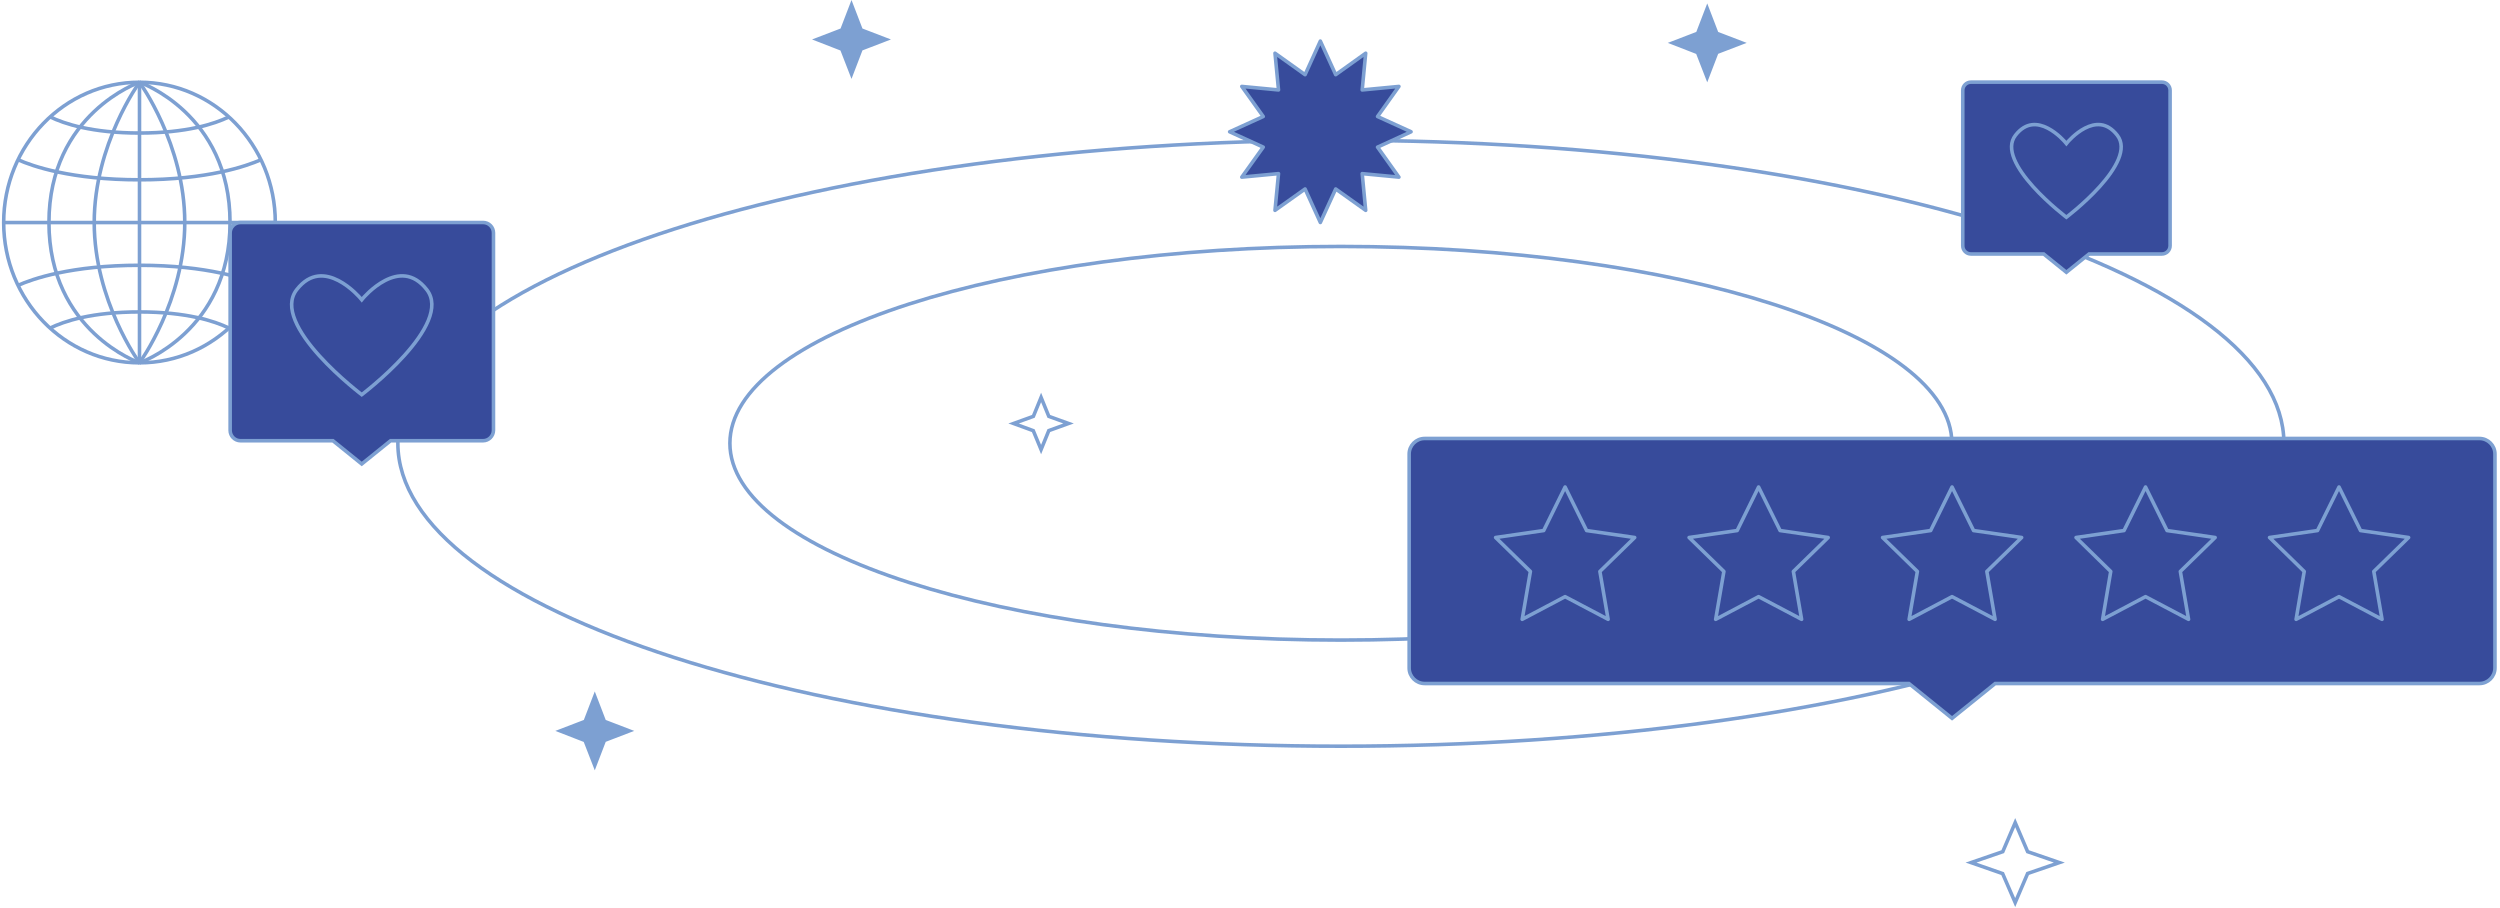 <?xml version="1.0" encoding="UTF-8"?> <svg xmlns="http://www.w3.org/2000/svg" width="699" height="254" viewBox="0 0 699 254" fill="none"><path d="M39.001 101.445C59.972 101.445 76.973 83.884 76.973 62.222C76.973 40.559 59.972 22.998 39.001 22.998C18.03 22.998 1.029 40.559 1.029 62.222C1.029 83.884 18.03 101.445 39.001 101.445Z" stroke="#7DA0D2" stroke-miterlimit="10"></path><path d="M1 62.225H76.974" stroke="#7DA0D2" stroke-miterlimit="10"></path><path d="M39.003 22.967V101.445" stroke="#7DA0D2" stroke-miterlimit="10"></path><path d="M39.003 101.445C39.003 101.445 51.66 84.096 51.66 62.222C51.66 40.347 39.003 22.998 39.003 22.998" stroke="#7DA0D2" stroke-miterlimit="10"></path><path d="M39.003 101.445C39.003 101.445 64.317 92.677 64.317 62.222C64.317 31.735 39.003 22.998 39.003 22.998" stroke="#7DA0D2" stroke-miterlimit="10"></path><path d="M39.002 101.445C39.002 101.445 26.345 84.096 26.345 62.222C26.345 40.347 39.002 22.998 39.002 22.998" stroke="#7DA0D2" stroke-miterlimit="10"></path><path d="M39.001 101.445C39.001 101.445 13.687 92.677 13.687 62.222C13.687 31.735 39.001 22.998 39.001 22.998" stroke="#7DA0D2" stroke-miterlimit="10"></path><path d="M5.018 79.791C9.065 77.981 19.94 74.174 39.002 74.174C58.063 74.174 68.908 78.012 72.986 79.791" stroke="#7DA0D2" stroke-miterlimit="10"></path><path d="M13.99 91.739C17.948 89.805 25.711 87.215 39.003 87.215C52.173 87.215 59.937 89.774 63.924 91.677" stroke="#7DA0D2" stroke-miterlimit="10"></path><path d="M5.018 44.654C9.065 46.464 19.94 50.271 39.002 50.271C58.063 50.271 68.908 46.433 72.986 44.654" stroke="#7DA0D2" stroke-miterlimit="10"></path><path d="M13.99 32.672C17.948 34.606 25.711 37.197 39.003 37.197C52.173 37.197 59.937 34.638 63.924 32.734" stroke="#7DA0D2" stroke-miterlimit="10"></path><path d="M374.912 208.638C520.532 208.638 638.58 170.717 638.58 123.939C638.58 77.161 520.532 39.24 374.912 39.24C229.292 39.24 111.244 77.161 111.244 123.939C111.244 170.717 229.292 208.638 374.912 208.638Z" stroke="#7DA0D2" stroke-miterlimit="10"></path><path d="M374.912 178.969C469.261 178.969 545.746 154.331 545.746 123.939C545.746 93.546 469.261 68.908 374.912 68.908C280.563 68.908 204.078 93.546 204.078 123.939C204.078 154.331 280.563 178.969 374.912 178.969Z" stroke="#7DA0D2" stroke-miterlimit="10"></path><path d="M135.061 123.23H109.199L101.142 129.73L93.087 123.23H67.244C65.649 123.23 64.349 121.93 64.349 120.335V65.104C64.349 63.509 65.649 62.209 67.244 62.209H135.08C136.676 62.209 137.976 63.509 137.976 65.104V120.335C137.956 121.93 136.656 123.23 135.061 123.23Z" fill="#374B9B" stroke="#7DA0D2" stroke-miterlimit="10"></path><path d="M101.959 109.71C101.61 109.987 101.333 110.202 101.142 110.349C100.951 110.202 100.674 109.987 100.325 109.71C99.618 109.149 98.614 108.334 97.435 107.324C95.075 105.304 92.016 102.506 89.211 99.391C86.399 96.27 83.869 92.86 82.534 89.615C81.2 86.372 81.095 83.399 82.944 81.01C84.879 78.513 86.931 77.449 88.898 77.203C90.882 76.955 92.851 77.529 94.623 78.442C96.392 79.354 97.928 80.585 99.026 81.595C99.573 82.099 100.009 82.545 100.307 82.864C100.455 83.023 100.57 83.151 100.646 83.237C100.684 83.281 100.713 83.314 100.732 83.336L100.753 83.361L100.757 83.367L100.758 83.368L100.758 83.368L101.143 83.829L101.527 83.368L101.527 83.367L101.528 83.366L101.532 83.361L101.553 83.336C101.572 83.314 101.601 83.281 101.639 83.237C101.715 83.15 101.83 83.022 101.978 82.863C102.276 82.543 102.711 82.097 103.259 81.592C104.357 80.58 105.893 79.347 107.662 78.435C109.434 77.521 111.403 76.946 113.387 77.195C115.354 77.442 117.405 78.507 119.341 81.01C121.189 83.398 121.085 86.372 119.751 89.615C118.416 92.86 115.886 96.27 113.074 99.391C110.268 102.506 107.21 105.304 104.85 107.324C103.671 108.334 102.667 109.149 101.959 109.71Z" fill="#374B9B" stroke="#7DA0D2"></path><path d="M604.465 71.014H584.101L577.758 76.132L571.415 71.014H551.067C549.811 71.014 548.787 69.99 548.787 68.734V25.247C548.787 23.99 549.811 22.967 551.067 22.967H604.48C605.737 22.967 606.76 23.99 606.76 25.247V68.734C606.745 69.99 605.721 71.014 604.465 71.014Z" fill="#374B9B" stroke="#7DA0D2" stroke-miterlimit="10"></path><path d="M578.335 60.286C578.098 60.474 577.903 60.626 577.758 60.739C577.612 60.626 577.418 60.474 577.18 60.286C576.624 59.845 575.835 59.205 574.908 58.411C573.051 56.821 570.647 54.622 568.442 52.174C566.231 49.719 564.248 47.045 563.204 44.506C562.161 41.97 562.09 39.675 563.512 37.836C565.022 35.889 566.613 35.069 568.13 34.88C569.663 34.688 571.192 35.131 572.575 35.844C573.957 36.556 575.159 37.519 576.019 38.31C576.448 38.705 576.789 39.054 577.022 39.304C577.138 39.428 577.228 39.528 577.287 39.596C577.317 39.63 577.339 39.655 577.354 39.672L577.37 39.691L577.373 39.695L577.374 39.696L577.374 39.696L577.374 39.696L577.758 40.157L578.142 39.696L578.142 39.696L578.142 39.696L578.142 39.695L578.146 39.691L578.162 39.672C578.177 39.655 578.199 39.629 578.229 39.595C578.288 39.527 578.377 39.428 578.494 39.303C578.727 39.053 579.068 38.703 579.496 38.308C580.357 37.515 581.558 36.551 582.94 35.838C584.324 35.124 585.852 34.681 587.385 34.873C588.902 35.063 590.493 35.885 592.003 37.836C593.425 39.675 593.355 41.97 592.311 44.506C591.267 47.045 589.284 49.719 587.074 52.174C584.868 54.622 582.464 56.821 580.608 58.411C579.68 59.205 578.891 59.845 578.335 60.286Z" fill="#374B9B" stroke="#7DA0D2"></path><path d="M166.301 194.72L168.894 201.476L168.974 201.684L169.182 201.764L175.938 204.357L169.182 206.95L168.974 207.03L168.894 207.237L166.298 214.002L163.679 207.264L163.599 207.058L163.394 206.979L156.656 204.36L163.42 201.764L163.628 201.684L163.708 201.476L166.301 194.72Z" fill="#7DA0D2" stroke="#7DA0D2"></path><path d="M238.08 1.395L240.673 8.152L240.753 8.36L240.961 8.439L247.717 11.033L240.961 13.626L240.753 13.705L240.673 13.913L238.077 20.677L235.458 13.939L235.379 13.734L235.174 13.655L228.436 11.036L235.2 8.439L235.407 8.36L235.487 8.152L238.08 1.395Z" fill="#7DA0D2" stroke="#7DA0D2"></path><path d="M477.343 2.352L479.936 9.109L480.016 9.317L480.224 9.396L486.98 11.989L480.224 14.583L480.016 14.662L479.936 14.87L477.34 21.634L474.721 14.896L474.641 14.691L474.436 14.611L467.698 11.992L474.462 9.396L474.67 9.317L474.75 9.109L477.343 2.352Z" fill="#7DA0D2" stroke="#7DA0D2"></path><path d="M291.089 111.117L293.163 116.205L293.247 116.41L293.457 116.486L298.766 118.404L293.457 120.322L293.247 120.398L293.163 120.604L291.086 125.698L288.99 120.624L288.906 120.42L288.7 120.345L283.403 118.407L288.721 116.486L288.93 116.41L289.014 116.205L291.089 111.117Z" stroke="#7DA0D2"></path><path d="M563.45 230.007L566.84 237.924L566.927 238.128L567.137 238.2L575.791 241.178L567.137 244.156L566.927 244.228L566.84 244.432L563.448 252.356L560.025 244.462L559.938 244.26L559.731 244.188L551.101 241.181L559.764 238.2L559.974 238.128L560.061 237.924L563.45 230.007Z" stroke="#7DA0D2"></path><path d="M693.256 191.111L557.853 191.111L545.795 200.84L533.738 191.111L398.334 191.111C395.946 191.111 394 189.166 394 186.778V126.932C394 124.544 395.946 122.599 398.334 122.599L693.256 122.599C695.644 122.599 697.59 124.544 697.59 126.932V186.778C697.59 189.166 695.644 191.111 693.256 191.111Z" fill="#374B9B" stroke="#7DA0D2" stroke-miterlimit="10"></path><path d="M653.988 136.166L660.002 148.341L673.445 150.287L663.717 159.78L666.016 173.164L653.988 166.826L641.99 173.164L644.26 159.78L634.561 150.287L647.974 148.341L653.988 136.166Z" fill="#374B9B" stroke="#7DA0D2" stroke-miterlimit="10" stroke-linecap="round" stroke-linejoin="round"></path><path d="M599.892 136.166L605.906 148.341L619.35 150.287L609.621 159.78L611.92 173.164L599.892 166.826L587.894 173.164L590.164 159.78L580.465 150.287L593.878 148.341L599.892 136.166Z" fill="#374B9B" stroke="#7DA0D2" stroke-miterlimit="10" stroke-linecap="round" stroke-linejoin="round"></path><path d="M545.795 136.166L551.809 148.341L565.252 150.287L555.523 159.78L557.823 173.164L545.795 166.826L533.796 173.164L536.096 159.78L526.367 150.287L539.81 148.341L545.795 136.166Z" fill="#374B9B" stroke="#7DA0D2" stroke-miterlimit="10" stroke-linecap="round" stroke-linejoin="round"></path><path d="M491.699 136.166L497.713 148.341L511.156 150.287L501.428 159.78L503.727 173.164L491.699 166.826L479.701 173.164L482 159.78L472.271 150.287L485.715 148.341L491.699 136.166Z" fill="#374B9B" stroke="#7DA0D2" stroke-miterlimit="10" stroke-linecap="round" stroke-linejoin="round"></path><path d="M437.601 136.166L443.615 148.341L457.059 150.287L447.33 159.78L449.629 173.164L437.601 166.826L425.603 173.164L427.902 159.78L418.174 150.287L431.617 148.341L437.601 136.166Z" fill="#374B9B" stroke="#7DA0D2" stroke-miterlimit="10" stroke-linecap="round" stroke-linejoin="round"></path><path d="M369.169 11.484L373.461 20.878L381.85 14.879L380.868 25.147L391.137 24.165L385.159 32.577L394.531 36.846L385.159 41.137L391.137 49.527L380.868 48.545L381.85 58.814L373.461 52.836L369.169 62.208L364.9 52.836L356.489 58.814L357.471 48.545L347.202 49.527L353.201 41.137L343.808 36.846L353.201 32.577L347.202 24.165L357.471 25.147L356.489 14.879L364.9 20.878L369.169 11.484Z" fill="#374B9B" stroke="#7DA0D2" stroke-miterlimit="10" stroke-linecap="round" stroke-linejoin="round"></path></svg> 
